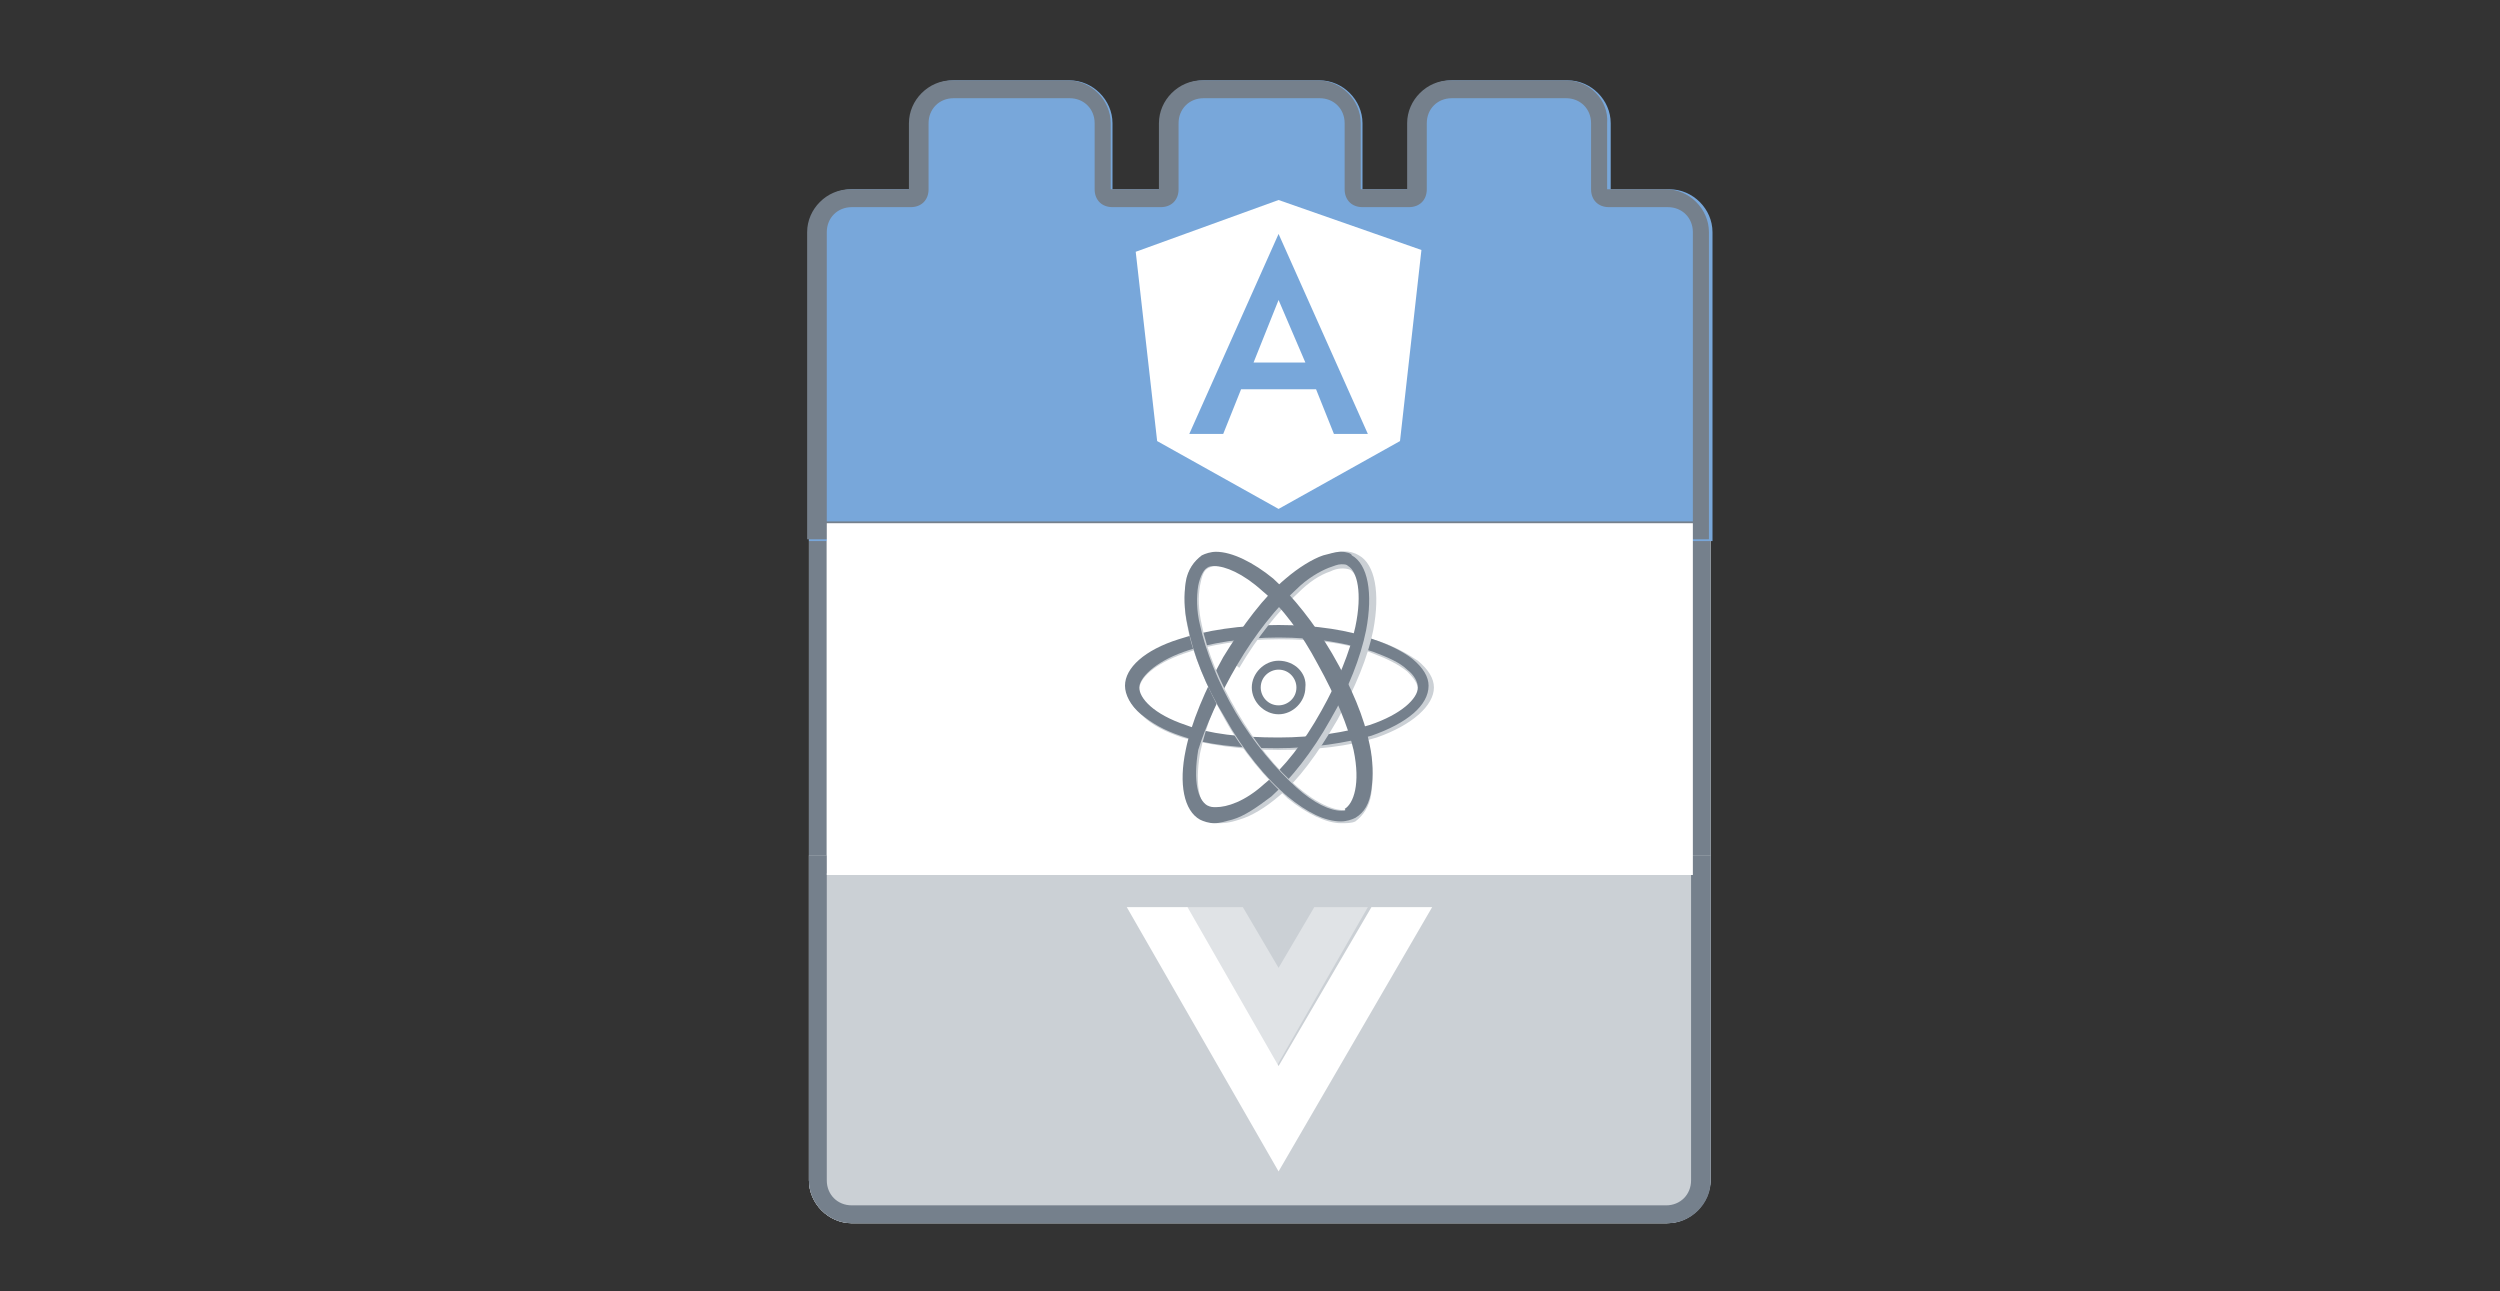 <?xml version="1.0" encoding="utf-8"?>
<!-- Generator: Adobe Illustrator 27.2.0, SVG Export Plug-In . SVG Version: 6.00 Build 0)  -->
<svg version="1.1" id="Capa_1" xmlns="http://www.w3.org/2000/svg" xmlns:xlink="http://www.w3.org/1999/xlink" x="0px" y="0px"
	 viewBox="0 0 140 72.3" style="enable-background:new 0 0 140 72.3;" xml:space="preserve">
<rect x="0" y="0" width="140" height="72.3" fill="#333333" stroke="none"/>
<style type="text/css">
	.st0{fill:#FFFFFF;}
	.st1{fill:#75808C;}
	.st2{fill:#78A7DA;}
	.st3{fill:#CBD0D5;}
	.st4{opacity:0.4;fill:#FFFFFF;enable-background:new    ;}
</style>
<g>
	<g>
		<path class="st0" d="M93.3,68.5H47.7c-1.3,0-2.4-1.1-2.4-2.4V26.9h50.5v39.2C95.7,67.4,94.7,68.5,93.3,68.5z"/>
		<path class="st1" d="M94.7,27.9v38.2c0,0.8-0.6,1.4-1.4,1.4H47.7c-0.8,0-1.4-0.6-1.4-1.4V27.9H94.7 M95.7,26.9H45.3v39.2
			c0,1.3,1.1,2.4,2.4,2.4h45.7c1.3,0,2.4-1.1,2.4-2.4V26.9H95.7z"/>
	</g>
	<g>
		<path class="st2" d="M95.7,30.3H45.3V13c0-1.3,1.1-2.4,2.4-2.4H51V6.9c0-1.3,1.1-2.4,2.4-2.4h6.5c1.3,0,2.4,1.1,2.4,2.4v3.7H65
			V6.9c0-1.3,1.1-2.4,2.4-2.4h6.5c1.3,0,2.4,1.1,2.4,2.4v3.7h2.6V6.9c0-1.3,1.1-2.4,2.4-2.4h6.5c1.3,0,2.4,1.1,2.4,2.4v3.7h3.3
			c1.3,0,2.4,1.1,2.4,2.4v17.3H95.7z"/>
		<path class="st1" d="M87.7,5.5c0.8,0,1.4,0.6,1.4,1.4v3.7c0,0.6,0.4,1,1,1h3.3c0.8,0,1.4,0.6,1.4,1.4v16.2H46.3V13
			c0-0.8,0.6-1.4,1.4-1.4H51c0.6,0,1-0.4,1-1V6.9c0-0.8,0.6-1.4,1.4-1.4h6.5c0.8,0,1.4,0.6,1.4,1.4v3.7c0,0.6,0.4,1,1,1H65
			c0.6,0,1-0.4,1-1V6.9c0-0.8,0.6-1.4,1.4-1.4h6.5c0.8,0,1.4,0.6,1.4,1.4v3.7c0,0.6,0.4,1,1,1h2.6c0.6,0,1-0.4,1-1V6.9
			c0-0.8,0.6-1.4,1.4-1.4H87.7 M87.7,4.5h-6.5c-1.3,0-2.4,1.1-2.4,2.4v3.7h-2.6V6.9c0-1.3-1.1-2.4-2.4-2.4h-6.5
			c-1.3,0-2.4,1.1-2.4,2.4v3.7h-2.7V6.9c0-1.3-1.1-2.4-2.4-2.4h-6.5c-1.3,0-2.4,1.1-2.4,2.4v3.7h-3.3c-1.3,0-2.4,1.1-2.4,2.4v17.2
			h50.5V13c0-1.3-1.1-2.4-2.4-2.4H90V6.9C90.1,5.6,89,4.5,87.7,4.5L87.7,4.5z"/>
	</g>
	<g>
		<path class="st3" d="M93.3,68.5H47.7c-1.3,0-2.4-1.1-2.4-2.4V47.9h50.5v18.2C95.7,67.4,94.7,68.5,93.3,68.5z"/>
		<path class="st1" d="M94.7,48.9v17.2c0,0.8-0.6,1.4-1.4,1.4H47.7c-0.8,0-1.4-0.6-1.4-1.4V48.9H94.7 M95.7,47.9H45.3v18.2
			c0,1.3,1.1,2.4,2.4,2.4h45.7c1.3,0,2.4-1.1,2.4-2.4V47.9H95.7z"/>
	</g>
	<g id="_x32_1-angular_00000102514318645353731600000018297839271283529637_">
		<g>
			<path class="st0" d="M70.2,20.3h2.9l-1.5-3.5L70.2,20.3L70.2,20.3z M71.6,11.2l-8,2.9l1.2,10.6l6.8,3.8l6.8-3.8L79.6,14
				L71.6,11.2z M76.6,24.3h-1.9l-1-2.5h-4.2l-1,2.5h-1.9l5-11.2L76.6,24.3z"/>
		</g>
	</g>
	<g>
		<polygon class="st0" points="76.8,50.8 71.6,59.7 66.5,50.8 63.1,50.8 71.6,65.6 80.2,50.8 		"/>
		<path class="st4" d="M73.6,50.8l-2,3.4l-2-3.4h-3.2l5.1,8.9l5.1-8.9C76.6,50.8,73.6,50.8,73.6,50.8z"/>
	</g>
	<g>
		<rect x="46.3" y="29.3" class="st0" width="48.5" height="19.7"/>
	</g>
	<g>
		<path class="st1" d="M71.6,37.5c0.6,0,1,0.5,1,1c0,0.6-0.5,1-1,1c-0.6,0-1-0.5-1-1C70.6,37.9,71.1,37.5,71.6,37.5 M71.6,37
			c-0.8,0-1.5,0.7-1.5,1.5s0.7,1.5,1.5,1.5s1.5-0.7,1.5-1.5C73.2,37.7,72.5,37,71.6,37L71.6,37z"/>
		<g>
			<g>
				<path class="st3" d="M71.6,42c-2.1,0-4-0.3-5.4-0.7c-0.9-0.3-1.7-0.7-2.2-1.2c-0.6-0.5-0.9-1-0.9-1.6c0-1,1.1-2,3-2.6
					c1.5-0.5,3.5-0.8,5.6-0.8c2,0,4,0.3,5.5,0.8c0.9,0.3,1.6,0.7,2.2,1.1c0.6,0.5,0.9,1,0.9,1.5c0,1-1.2,2.1-3.2,2.8
					C75.5,41.8,73.7,42,71.6,42z M71.6,35.8c-2,0-3.9,0.3-5.3,0.8c-1.7,0.6-2.5,1.4-2.5,2s0.8,1.5,2.6,2.1c1.3,0.5,3.1,0.7,5.2,0.7
					c1.9,0,3.7-0.2,5.1-0.7c1.9-0.6,2.7-1.5,2.7-2.1c0-0.3-0.2-0.6-0.6-1c-0.5-0.4-1.1-0.7-1.9-1C75.5,36,73.6,35.8,71.6,35.8z"/>
				<path class="st1" d="M71.6,35c-2.1,0-4.1,0.3-5.6,0.8c-1.9,0.6-3,1.6-3,2.6c0,0.5,0.3,1.1,0.9,1.6c0.6,0.5,1.3,0.9,2.2,1.2
					c1.4,0.5,3.3,0.7,5.4,0.7c2,0,3.9-0.3,5.3-0.7c2-0.7,3.2-1.7,3.2-2.8c0-0.5-0.3-1-0.9-1.5c-0.5-0.4-1.3-0.8-2.2-1.1
					C75.6,35.3,73.7,35,71.6,35L71.6,35z M71.6,41.3c-2.1,0-3.9-0.2-5.2-0.7c-1.8-0.6-2.6-1.5-2.6-2.1c0-0.5,0.8-1.4,2.5-2
					c1.4-0.5,3.4-0.8,5.3-0.8c2,0,3.8,0.3,5.3,0.8c0.8,0.3,1.5,0.6,1.9,1c0.4,0.3,0.6,0.7,0.6,1c0,0.6-0.9,1.5-2.7,2.1
					C75.4,41,73.6,41.3,71.6,41.3L71.6,41.3z"/>
			</g>
		</g>
		<g>
			<g>
				<path class="st3" d="M68.2,46.1c-0.3,0-0.6-0.1-0.8-0.2c-0.9-0.5-1.2-2-0.8-3.9c0.3-1.6,1-3.4,2.1-5.2c1-1.8,2.2-3.3,3.5-4.4
					c0.7-0.6,1.4-1.1,2.1-1.3c0.7-0.3,1.3-0.3,1.8,0c0.9,0.5,1.2,2.1,0.8,4.2c-0.3,1.5-1,3.2-2,5c-1.1,1.9-2.2,3.4-3.3,4.3
					c-0.7,0.6-1.5,1.1-2.2,1.3C68.8,46.1,68.5,46.1,68.2,46.1z M68.9,37l0.3,0.2c-1,1.7-1.7,3.5-2,5c-0.3,1.8,0,2.9,0.5,3.1
					c0.1,0.1,0.3,0.1,0.5,0.1c0.6,0,1.6-0.4,2.7-1.3c1.1-0.9,2.2-2.4,3.2-4.1c1-1.7,1.7-3.4,1.9-4.7c0.4-1.9,0.1-3.1-0.4-3.4
					c-0.3-0.1-0.7-0.1-1.1,0.1c-0.6,0.2-1.2,0.6-1.8,1.2c-1.1,1-2.3,2.5-3.3,4.2L68.9,37z"/>
				<path class="st1" d="M75.1,30.9c-0.3,0-0.6,0.1-1,0.2c-0.6,0.2-1.4,0.7-2.1,1.3c-1.2,1-2.4,2.6-3.5,4.4c-1,1.8-1.8,3.7-2.1,5.2
					c-0.4,1.9-0.1,3.4,0.8,3.9c0.2,0.1,0.5,0.2,0.8,0.2s0.6-0.1,1-0.2c0.7-0.2,1.4-0.7,2.2-1.3c1.1-1,2.3-2.5,3.3-4.3
					c1-1.7,1.7-3.5,2-5c0.4-2.1,0.1-3.7-0.8-4.2C75.7,31,75.4,30.9,75.1,30.9L75.1,30.9z M69.3,37.2c1-1.7,2.2-3.2,3.3-4.2
					c0.6-0.6,1.3-1,1.8-1.2c0.3-0.1,0.5-0.2,0.7-0.2s0.3,0,0.4,0.1c0.5,0.3,0.8,1.5,0.4,3.4c-0.3,1.4-1,3.1-1.9,4.7
					c-1,1.8-2.1,3.2-3.2,4.1c-1.1,1-2.1,1.3-2.7,1.3c-0.2,0-0.3,0-0.5-0.1c-0.5-0.3-0.8-1.3-0.5-3.1C67.5,40.7,68.3,38.9,69.3,37.2
					L68.9,37L69.3,37.2L69.3,37.2L69.3,37.2L69.3,37.2z"/>
			</g>
		</g>
		<g>
			<g>
				<path class="st3" d="M75.1,46.1c-0.8,0-1.9-0.5-3-1.4c-1.2-1.1-2.5-2.6-3.5-4.4l0,0c-1-1.8-1.8-3.6-2.1-5.2
					c-0.2-0.9-0.2-1.8-0.1-2.4c0.1-0.7,0.4-1.3,0.9-1.5c0.9-0.5,2.4,0,4,1.4c1.1,1,2.3,2.5,3.3,4.2c1.1,1.9,1.8,3.6,2.1,5.1
					c0.2,0.9,0.2,1.8,0.1,2.5c-0.1,0.8-0.5,1.3-0.9,1.6C75.7,46.1,75.4,46.1,75.1,46.1z M69.3,39.9c1,1.7,2.2,3.2,3.4,4.2
					c1.4,1.2,2.5,1.4,2.9,1.2C76,45,76.4,43.9,76,42c-0.3-1.4-1-3-2-4.8c-1-1.7-2.1-3.1-3.1-4.1c-1.5-1.3-2.7-1.6-3.2-1.3
					c-0.3,0.1-0.4,0.5-0.5,1c-0.1,0.6-0.1,1.3,0.1,2.2C67.6,36.5,68.3,38.2,69.3,39.9L69.3,39.9z"/>
				<path class="st1" d="M68.1,30.9c-0.3,0-0.6,0.1-0.8,0.2c-0.4,0.3-0.8,0.8-0.9,1.5c-0.1,0.7-0.1,1.5,0.1,2.4
					c0.3,1.6,1,3.4,2.1,5.2c1,1.8,2.3,3.4,3.5,4.4c1.1,0.9,2.1,1.4,3,1.4c0.3,0,0.6-0.1,0.8-0.2c0.5-0.3,0.8-0.8,0.9-1.6
					c0.1-0.7,0.1-1.6-0.1-2.5c-0.3-1.5-1-3.2-2.1-5.1c-1-1.7-2.2-3.2-3.3-4.2C70.2,31.5,69,30.9,68.1,30.9L68.1,30.9z M75.1,45.4
					c-0.6,0-1.5-0.4-2.5-1.3c-1.1-1-2.4-2.5-3.4-4.2s-1.7-3.5-2-4.9c-0.2-0.8-0.2-1.6-0.1-2.2c0.1-0.5,0.3-0.9,0.5-1
					c0.1-0.1,0.3-0.1,0.4-0.1c0.6,0,1.6,0.4,2.7,1.4c1.1,0.9,2.2,2.4,3.1,4.1c1,1.8,1.7,3.5,2,4.8c0.4,1.9,0,3-0.5,3.3
					C75.4,45.4,75.3,45.4,75.1,45.4L75.1,45.4z"/>
			</g>
		</g>
	</g>
</g>
</svg>
